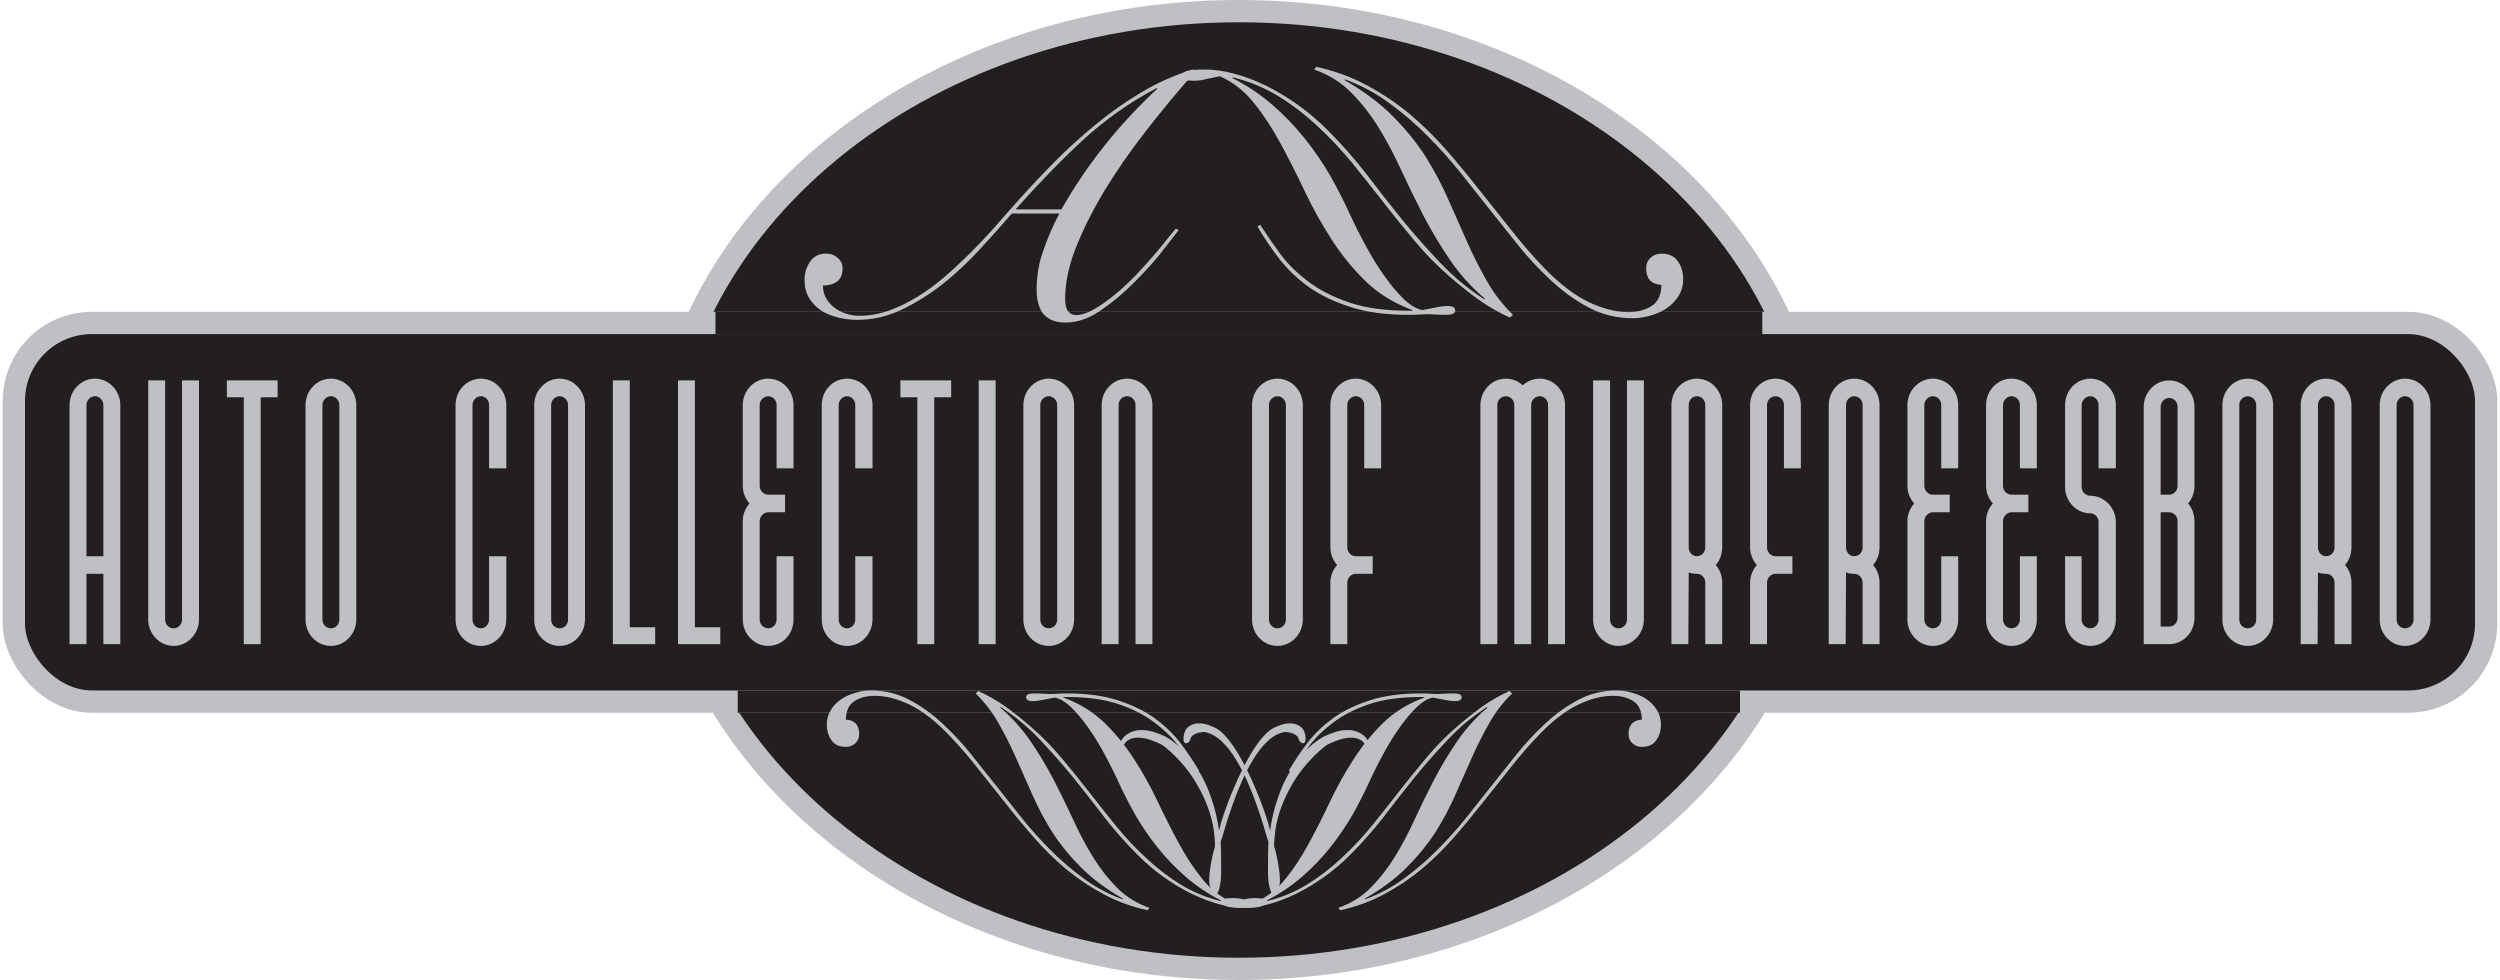 <svg width="250" height="98" viewBox="0 0 112 44" fill="none" xmlns="http://www.w3.org/2000/svg">
<path d="M55.5 43.5C69.764 43.5 81.5 33.961 81.5 22C81.5 10.039 69.764 0.5 55.5 0.5C41.236 0.5 29.5 10.039 29.5 22C29.5 33.961 41.236 43.5 55.5 43.5Z" fill="#231F20" stroke="#BFC0C3"/>
<rect x="0.5" y="14.5" width="111" height="17" rx="3.5" fill="#231F20" stroke="#BFC0C3"/>
<path d="M4.519 28.921V25.763H3.76V28.921H3V18.184C3 17.537 3.517 17 4.14 17C4.763 17 5.279 17.537 5.279 18.184V28.921H4.519ZM3.76 24.974H4.519V18.184C4.519 17.979 4.352 17.79 4.14 17.79C3.927 17.79 3.76 17.979 3.76 18.184V24.974Z" fill="#BFC0C3"/>
<path d="M8.811 17.079V27.816C8.811 28.463 8.294 29 7.671 29C7.048 29 6.532 28.463 6.532 27.816V17.079H7.291V27.816C7.291 28.037 7.458 28.21 7.671 28.21C7.884 28.21 8.051 28.037 8.051 27.816V17.079H8.811Z" fill="#BFC0C3"/>
<path d="M10.823 28.921V17.837H10.063V17.079H12.342V17.837H11.583V28.921H10.823Z" fill="#BFC0C3"/>
<path d="M14.734 17C15.357 17 15.874 17.537 15.874 18.184V27.816C15.874 28.463 15.357 29 14.734 29C14.111 29 13.595 28.479 13.595 27.816V18.184C13.595 17.537 14.111 17 14.734 17ZM14.734 17.79C14.521 17.79 14.354 17.979 14.354 18.184V27.816C14.354 28.037 14.521 28.21 14.734 28.21C14.947 28.21 15.114 28.037 15.114 27.816V18.184C15.114 17.979 14.947 17.79 14.734 17.79Z" fill="#BFC0C3"/>
<path d="M21.836 21.026V18.184C21.836 17.963 21.668 17.79 21.471 17.79C21.258 17.79 21.091 17.979 21.091 18.184V27.816C21.091 28.037 21.258 28.21 21.471 28.21C21.668 28.21 21.836 28.037 21.836 27.816V24.974H22.61V27.816C22.61 28.463 22.094 29 21.471 29C20.833 29 20.331 28.479 20.331 27.816V18.184C20.331 17.537 20.833 17 21.471 17C22.094 17 22.61 17.537 22.61 18.184V21.026H21.836Z" fill="#BFC0C3"/>
<path d="M25.003 17C25.625 17 26.142 17.537 26.142 18.184V27.816C26.142 28.463 25.625 29 25.003 29C24.38 29 23.863 28.479 23.863 27.816V18.184C23.863 17.537 24.38 17 25.003 17ZM25.003 17.79C24.79 17.79 24.623 17.979 24.623 18.184V27.816C24.623 28.037 24.79 28.21 25.003 28.21C25.215 28.21 25.382 28.037 25.382 27.816V18.184C25.382 17.979 25.215 17.79 25.003 17.79Z" fill="#BFC0C3"/>
<path d="M28.154 17.079V28.163H29.294V28.921H27.394V17.079H28.154Z" fill="#BFC0C3"/>
<path d="M31.077 17.079V28.163H32.217V28.921H30.318V17.079H31.077Z" fill="#BFC0C3"/>
<path d="M34.745 21.026V18.184C34.745 17.963 34.578 17.79 34.365 17.79C34.168 17.79 33.985 17.979 33.985 18.184V21.816C33.985 22.037 34.168 22.21 34.365 22.21H35.125V23H34.365C34.168 23 33.985 23.189 33.985 23.395V27.816C33.985 28.037 34.168 28.21 34.365 28.21C34.578 28.21 34.745 28.037 34.745 27.816V24.974H35.505V27.816C35.505 28.479 35.003 29 34.365 29C33.742 29 33.226 28.463 33.226 27.816V23.395C33.226 23.095 33.347 22.811 33.529 22.605C33.347 22.4 33.226 22.116 33.226 21.816V18.184C33.226 17.537 33.742 17 34.365 17C35.003 17 35.505 17.537 35.505 18.184V21.026H34.745Z" fill="#BFC0C3"/>
<path d="M38.277 21.026V18.184C38.277 17.963 38.109 17.79 37.912 17.79C37.699 17.79 37.532 17.979 37.532 18.184V27.816C37.532 28.037 37.699 28.21 37.912 28.21C38.109 28.21 38.277 28.037 38.277 27.816V24.974H39.051V27.816C39.051 28.463 38.535 29 37.912 29C37.274 29 36.772 28.479 36.772 27.816V18.184C36.772 17.537 37.274 17 37.912 17C38.535 17 39.051 17.537 39.051 18.184V21.026H38.277Z" fill="#BFC0C3"/>
<path d="M41.064 28.921V17.837H40.304V17.079H42.583V17.837H41.823V28.921H41.064Z" fill="#BFC0C3"/>
<path d="M43.82 28.921V17.079H44.58V28.921H43.82Z" fill="#BFC0C3"/>
<path d="M46.963 17C47.586 17 48.103 17.537 48.103 18.184V27.816C48.103 28.463 47.586 29 46.963 29C46.34 29 45.824 28.479 45.824 27.816V18.184C45.824 17.537 46.34 17 46.963 17ZM46.963 17.79C46.751 17.79 46.584 17.979 46.584 18.184V27.816C46.584 28.037 46.751 28.21 46.963 28.21C47.176 28.21 47.343 28.037 47.343 27.816V18.184C47.343 17.979 47.176 17.79 46.963 17.79Z" fill="#BFC0C3"/>
<path d="M50.86 28.921V18.184C50.86 17.963 50.693 17.79 50.48 17.79C50.267 17.79 50.1 17.963 50.1 18.184V28.921H49.34V18.184C49.34 17.537 49.857 17 50.48 17C51.103 17 51.619 17.537 51.619 18.184V28.921H50.86Z" fill="#BFC0C3"/>
<path d="M57.232 17C57.855 17 58.371 17.537 58.371 18.184V27.816C58.371 28.463 57.855 29 57.232 29C56.609 29 56.092 28.479 56.092 27.816V18.184C56.092 17.537 56.609 17 57.232 17ZM57.232 17.79C57.019 17.79 56.852 17.979 56.852 18.184V27.816C56.852 28.037 57.019 28.21 57.232 28.21C57.444 28.21 57.611 28.037 57.611 27.816V18.184C57.611 17.979 57.444 17.79 57.232 17.79Z" fill="#BFC0C3"/>
<path d="M61.128 21.026V18.184C61.128 17.963 60.961 17.79 60.748 17.79C60.55 17.79 60.368 17.963 60.368 18.184V24.579C60.368 24.8 60.55 24.974 60.748 24.974H61.508V25.763H60.748C60.55 25.763 60.368 25.937 60.368 26.158V28.921H59.608V26.158C59.608 25.858 59.73 25.574 59.912 25.368C59.73 25.163 59.608 24.879 59.608 24.579V18.184C59.608 17.537 60.125 17 60.748 17C61.371 17 61.888 17.537 61.888 18.184V21.026H61.128Z" fill="#BFC0C3"/>
<path d="M67.865 28.921V18.184C67.865 17.963 67.697 17.79 67.485 17.79C67.272 17.79 67.105 17.963 67.105 18.184V28.921H66.345V18.184C66.345 17.537 66.862 17 67.485 17C67.773 17 68.047 17.11 68.244 17.3C68.457 17.11 68.715 17 69.004 17C69.642 17 70.144 17.537 70.144 18.184V28.921H69.384V18.184C69.384 17.963 69.217 17.79 69.004 17.79C68.806 17.79 68.624 17.963 68.624 18.184V28.921H67.865Z" fill="#BFC0C3"/>
<path d="M73.684 17.079V27.816C73.684 28.463 73.168 29 72.545 29C71.922 29 71.405 28.463 71.405 27.816V17.079H72.165V27.816C72.165 28.037 72.332 28.21 72.545 28.21C72.758 28.21 72.925 28.037 72.925 27.816V17.079H73.684Z" fill="#BFC0C3"/>
<path d="M74.922 28.921V18.184C74.922 17.537 75.438 17 76.061 17C76.699 17 77.201 17.537 77.201 18.184V24.579C77.201 24.879 77.094 25.163 76.912 25.368C77.094 25.574 77.201 25.858 77.201 26.158V28.921H76.441V26.158C76.441 25.937 76.274 25.763 76.061 25.763C75.94 25.763 75.803 25.747 75.697 25.7L75.681 28.921H74.922ZM76.061 17.79C75.864 17.79 75.697 17.963 75.697 18.184V24.579C75.697 24.8 75.864 24.974 76.061 24.974C76.274 24.974 76.441 24.8 76.441 24.579V18.184C76.441 17.963 76.274 17.79 76.061 17.79Z" fill="#BFC0C3"/>
<path d="M79.973 21.026V18.184C79.973 17.963 79.805 17.79 79.593 17.79C79.395 17.79 79.213 17.963 79.213 18.184V24.579C79.213 24.8 79.395 24.974 79.593 24.974H80.353V25.763H79.593C79.395 25.763 79.213 25.937 79.213 26.158V28.921H78.453V26.158C78.453 25.858 78.575 25.574 78.757 25.368C78.575 25.163 78.453 24.879 78.453 24.579V18.184C78.453 17.537 78.97 17 79.593 17C80.216 17 80.732 17.537 80.732 18.184V21.026H79.973Z" fill="#BFC0C3"/>
<path d="M81.985 28.921V18.184C81.985 17.537 82.501 17 83.124 17C83.763 17 84.264 17.537 84.264 18.184V24.579C84.264 24.879 84.158 25.163 83.975 25.368C84.158 25.574 84.264 25.858 84.264 26.158V28.921H83.504V26.158C83.504 25.937 83.337 25.763 83.124 25.763C83.003 25.763 82.866 25.747 82.76 25.7L82.745 28.921H81.985ZM83.124 17.79C82.927 17.79 82.76 17.963 82.76 18.184V24.579C82.76 24.8 82.927 24.974 83.124 24.974C83.337 24.974 83.504 24.8 83.504 24.579V18.184C83.504 17.963 83.337 17.79 83.124 17.79Z" fill="#BFC0C3"/>
<path d="M87.036 21.026V18.184C87.036 17.963 86.869 17.79 86.656 17.79C86.458 17.79 86.276 17.979 86.276 18.184V21.816C86.276 22.037 86.458 22.21 86.656 22.21H87.416V23H86.656C86.458 23 86.276 23.189 86.276 23.395V27.816C86.276 28.037 86.458 28.21 86.656 28.21C86.869 28.21 87.036 28.037 87.036 27.816V24.974H87.796V27.816C87.796 28.479 87.294 29 86.656 29C86.033 29 85.516 28.463 85.516 27.816V23.395C85.516 23.095 85.638 22.811 85.82 22.605C85.638 22.4 85.516 22.116 85.516 21.816V18.184C85.516 17.537 86.033 17 86.656 17C87.294 17 87.796 17.537 87.796 18.184V21.026H87.036Z" fill="#BFC0C3"/>
<path d="M90.567 21.026V18.184C90.567 17.963 90.4 17.79 90.187 17.79C89.99 17.79 89.808 17.979 89.808 18.184V21.816C89.808 22.037 89.99 22.21 90.187 22.21H90.947V23H90.187C89.99 23 89.808 23.189 89.808 23.395V27.816C89.808 28.037 89.99 28.21 90.187 28.21C90.4 28.21 90.567 28.037 90.567 27.816V24.974H91.327V27.816C91.327 28.479 90.826 29 90.187 29C89.564 29 89.048 28.463 89.048 27.816V23.395C89.048 23.095 89.169 22.811 89.352 22.605C89.169 22.4 89.048 22.116 89.048 21.816V18.184C89.048 17.537 89.564 17 90.187 17C90.826 17 91.327 17.537 91.327 18.184V21.026H90.567Z" fill="#BFC0C3"/>
<path d="M94.099 21.026V18.184C94.099 17.979 93.932 17.79 93.734 17.79C93.522 17.79 93.339 17.979 93.339 18.184V21.863C93.339 22.084 93.522 22.258 93.734 22.258C94.357 22.258 94.874 22.795 94.874 23.442V27.816C94.874 28.463 94.357 29 93.734 29C93.096 29 92.595 28.479 92.595 27.816V24.974H93.339V27.816C93.339 28.037 93.522 28.21 93.734 28.21C93.932 28.21 94.099 28.037 94.099 27.816V23.442C94.099 23.221 93.932 23.047 93.734 23.047C93.096 23.047 92.595 22.511 92.595 21.863V18.184C92.595 17.537 93.096 17 93.734 17C94.342 17 94.874 17.537 94.874 18.184V21.026H94.099Z" fill="#BFC0C3"/>
<path d="M97.266 17.079C97.889 17.079 98.405 17.616 98.405 18.263V21.816C98.405 22.116 98.299 22.4 98.117 22.605C98.299 22.811 98.405 23.095 98.405 23.395V27.737C98.405 28.4 97.889 28.921 97.266 28.921H96.126V18.263C96.126 17.616 96.643 17.079 97.266 17.079ZM97.266 17.868C97.053 17.868 96.886 18.058 96.886 18.263V22.21H97.266C97.478 22.21 97.646 22.037 97.646 21.816V18.263C97.646 18.042 97.478 17.868 97.266 17.868ZM96.886 28.132H97.266C97.478 28.132 97.646 27.958 97.646 27.737V23.395C97.646 23.174 97.478 23 97.266 23H96.886V28.132Z" fill="#BFC0C3"/>
<path d="M100.797 17C101.42 17 101.937 17.537 101.937 18.184V27.816C101.937 28.463 101.42 29 100.797 29C100.174 29 99.658 28.479 99.658 27.816V18.184C99.658 17.537 100.174 17 100.797 17ZM100.797 17.79C100.585 17.79 100.417 17.979 100.417 18.184V27.816C100.417 28.037 100.585 28.21 100.797 28.21C101.01 28.21 101.177 28.037 101.177 27.816V18.184C101.177 17.979 101.01 17.79 100.797 17.79Z" fill="#BFC0C3"/>
<path d="M103.174 28.921V18.184C103.174 17.537 103.691 17 104.314 17C104.952 17 105.453 17.537 105.453 18.184V24.579C105.453 24.879 105.347 25.163 105.165 25.368C105.347 25.574 105.453 25.858 105.453 26.158V28.921H104.694V26.158C104.694 25.937 104.526 25.763 104.314 25.763C104.192 25.763 104.055 25.747 103.949 25.7L103.934 28.921H103.174ZM104.314 17.79C104.116 17.79 103.949 17.963 103.949 18.184V24.579C103.949 24.8 104.116 24.974 104.314 24.974C104.526 24.974 104.694 24.8 104.694 24.579V18.184C104.694 17.963 104.526 17.79 104.314 17.79Z" fill="#BFC0C3"/>
<path d="M107.86 17C108.483 17 109 17.537 109 18.184V27.816C109 28.463 108.483 29 107.86 29C107.237 29 106.721 28.479 106.721 27.816V18.184C106.721 17.537 107.237 17 107.86 17ZM107.86 17.79C107.648 17.79 107.481 17.979 107.481 18.184V27.816C107.481 28.037 107.648 28.21 107.86 28.21C108.073 28.21 108.24 28.037 108.24 27.816V18.184C108.24 17.979 108.073 17.79 107.86 17.79Z" fill="#BFC0C3"/>
<rect x="32" y="14" width="47" height="1" fill="#231F20"/>
<rect x="33" y="31" width="45" height="1" fill="#231F20"/>
<path d="M59.968 40.761C60.528 40.565 61.008 40.268 61.408 39.868C61.808 39.468 62.168 39.01 62.488 38.494C62.808 37.978 63.106 37.418 63.381 36.814C63.657 36.218 63.95 35.618 64.261 35.014C64.573 34.418 64.919 33.84 65.302 33.28C65.684 32.72 66.137 32.218 66.662 31.773L66.635 31.747C66.004 32.156 65.43 32.631 64.915 33.173C64.39 33.725 63.888 34.294 63.408 34.88C62.928 35.476 62.461 36.072 62.008 36.667C61.546 37.263 61.061 37.814 60.554 38.321C60.163 38.721 59.754 39.072 59.328 39.374C58.901 39.676 58.478 39.93 58.061 40.134C57.634 40.339 57.221 40.494 56.821 40.601C56.42 40.708 56.047 40.761 55.7 40.761C55.363 40.761 55.127 40.743 54.994 40.708C54.852 40.672 54.78 40.605 54.78 40.508C54.78 40.41 54.838 40.352 54.954 40.334C55.069 40.325 55.163 40.321 55.234 40.321C55.349 40.321 55.46 40.33 55.567 40.348C55.665 40.374 55.763 40.397 55.861 40.414C55.958 40.432 56.043 40.45 56.114 40.468C56.176 40.485 56.229 40.494 56.274 40.494C56.789 40.263 57.234 39.912 57.607 39.441C57.981 38.979 58.327 38.45 58.648 37.854C58.968 37.267 59.283 36.645 59.594 35.987C59.905 35.329 60.257 34.698 60.648 34.094C61.03 33.498 61.474 32.951 61.981 32.453C62.488 31.965 63.101 31.587 63.821 31.32L63.821 31.293L63.701 31.293C62.768 31.293 61.986 31.4 61.354 31.613C60.723 31.827 60.19 32.098 59.754 32.427C59.31 32.756 58.941 33.116 58.648 33.507C58.354 33.907 58.087 34.294 57.847 34.667L57.741 34.6C57.99 34.174 58.274 33.751 58.594 33.334C58.914 32.925 59.301 32.556 59.754 32.227C60.208 31.907 60.754 31.644 61.394 31.44C62.026 31.235 62.781 31.133 63.661 31.133C63.804 31.133 63.95 31.138 64.101 31.147C64.244 31.155 64.346 31.16 64.408 31.16C64.461 31.16 64.559 31.155 64.701 31.147C64.844 31.138 64.99 31.133 65.141 31.133C65.382 31.133 65.502 31.187 65.502 31.293C65.502 31.418 65.408 31.48 65.222 31.48C65.079 31.48 64.928 31.462 64.768 31.427C64.599 31.391 64.412 31.355 64.208 31.32C63.986 31.364 63.75 31.502 63.501 31.733C63.252 31.973 63.004 32.267 62.755 32.613C62.497 32.969 62.252 33.36 62.021 33.787C61.781 34.222 61.563 34.654 61.368 35.08C61.145 35.569 60.892 36.067 60.608 36.574C60.314 37.081 59.981 37.569 59.608 38.041C59.225 38.521 58.799 38.965 58.327 39.374C57.856 39.783 57.332 40.134 56.754 40.428L56.781 40.454C57.447 40.285 58.052 40.032 58.594 39.694C59.136 39.356 59.643 38.965 60.114 38.521C60.585 38.085 61.03 37.614 61.448 37.107C61.857 36.6 62.266 36.085 62.675 35.56C63.075 35.045 63.488 34.534 63.915 34.027C64.332 33.529 64.781 33.071 65.261 32.653C65.617 32.342 65.995 32.04 66.395 31.747C66.795 31.462 67.213 31.222 67.648 31.027L67.769 31.133C67.359 31.533 67.017 31.978 66.742 32.467C66.457 32.965 66.195 33.485 65.955 34.027C65.715 34.569 65.47 35.12 65.222 35.68C64.973 36.249 64.675 36.809 64.328 37.361C63.972 37.912 63.541 38.441 63.035 38.947C62.528 39.454 61.901 39.921 61.154 40.348L61.181 40.374C61.83 40.134 62.421 39.814 62.955 39.414C63.488 39.023 63.981 38.596 64.435 38.134C64.888 37.681 65.31 37.209 65.702 36.721C66.084 36.24 66.444 35.787 66.782 35.36C67.146 34.907 67.528 34.427 67.928 33.92C68.329 33.413 68.764 32.942 69.235 32.507C69.698 32.071 70.195 31.711 70.729 31.427C71.262 31.142 71.844 31 72.476 31C72.707 31 72.938 31.035 73.169 31.107C73.4 31.169 73.609 31.262 73.796 31.387C73.991 31.52 74.147 31.68 74.263 31.867C74.387 32.062 74.449 32.285 74.449 32.533C74.449 32.809 74.378 33.045 74.236 33.24C74.103 33.436 73.889 33.533 73.596 33.533C73.427 33.533 73.285 33.48 73.169 33.373C73.053 33.267 72.996 33.129 72.996 32.96C72.996 32.551 73.196 32.333 73.596 32.307C73.587 31.916 73.458 31.64 73.209 31.48C72.96 31.32 72.653 31.24 72.289 31.24C71.809 31.24 71.289 31.373 70.729 31.64C70.16 31.916 69.573 32.369 68.969 33C68.515 33.471 68.084 33.969 67.675 34.494C67.257 35.018 66.84 35.543 66.422 36.067C66.004 36.6 65.577 37.116 65.141 37.614C64.697 38.121 64.221 38.587 63.715 39.014C63.199 39.441 62.644 39.814 62.048 40.134C61.443 40.463 60.777 40.708 60.048 40.868L59.968 40.761Z" fill="#BFC0C3"/>
<path d="M51.482 40.761C50.922 40.565 50.441 40.268 50.041 39.868C49.641 39.468 49.281 39.01 48.961 38.494C48.641 37.978 48.343 37.418 48.068 36.814C47.792 36.218 47.499 35.618 47.188 35.014C46.877 34.418 46.53 33.84 46.148 33.28C45.765 32.72 45.312 32.218 44.788 31.773L44.814 31.747C45.445 32.156 46.019 32.631 46.534 33.173C47.059 33.725 47.561 34.294 48.041 34.88C48.521 35.476 48.988 36.072 49.441 36.667C49.904 37.263 50.388 37.814 50.895 38.321C51.286 38.721 51.695 39.072 52.122 39.374C52.548 39.676 52.971 39.93 53.389 40.134C53.815 40.339 54.229 40.494 54.629 40.601C55.029 40.708 55.402 40.761 55.749 40.761C56.087 40.761 56.322 40.743 56.456 40.708C56.598 40.672 56.669 40.605 56.669 40.508C56.669 40.41 56.611 40.352 56.495 40.334C56.38 40.325 56.287 40.321 56.215 40.321C56.1 40.321 55.989 40.33 55.882 40.348C55.784 40.374 55.687 40.397 55.589 40.414C55.491 40.432 55.407 40.45 55.335 40.468C55.273 40.485 55.22 40.494 55.175 40.494C54.66 40.263 54.215 39.912 53.842 39.441C53.468 38.979 53.122 38.45 52.802 37.854C52.482 37.267 52.166 36.645 51.855 35.987C51.544 35.329 51.193 34.698 50.801 34.094C50.419 33.498 49.975 32.951 49.468 32.453C48.961 31.965 48.348 31.587 47.628 31.32L47.628 31.293L47.748 31.293C48.681 31.293 49.464 31.4 50.095 31.613C50.726 31.827 51.259 32.098 51.695 32.427C52.139 32.756 52.508 33.116 52.802 33.507C53.095 33.907 53.362 34.294 53.602 34.667L53.709 34.6C53.46 34.174 53.175 33.751 52.855 33.334C52.535 32.925 52.148 32.556 51.695 32.227C51.242 31.907 50.695 31.644 50.055 31.44C49.424 31.235 48.668 31.133 47.788 31.133C47.646 31.133 47.499 31.138 47.348 31.147C47.206 31.155 47.103 31.16 47.041 31.16C46.988 31.16 46.89 31.155 46.748 31.147C46.605 31.138 46.459 31.133 46.308 31.133C46.068 31.133 45.948 31.187 45.948 31.293C45.948 31.418 46.041 31.48 46.228 31.48C46.37 31.48 46.521 31.462 46.681 31.427C46.85 31.391 47.037 31.355 47.241 31.32C47.463 31.364 47.699 31.502 47.948 31.733C48.197 31.973 48.446 32.267 48.695 32.613C48.952 32.969 49.197 33.36 49.428 33.787C49.668 34.222 49.886 34.654 50.081 35.08C50.304 35.569 50.557 36.067 50.842 36.574C51.135 37.081 51.468 37.569 51.842 38.041C52.224 38.521 52.651 38.965 53.122 39.374C53.593 39.783 54.117 40.134 54.695 40.428L54.669 40.454C54.002 40.285 53.397 40.032 52.855 39.694C52.313 39.356 51.806 38.965 51.335 38.521C50.864 38.085 50.419 37.614 50.002 37.107C49.593 36.6 49.184 36.085 48.775 35.56C48.375 35.045 47.961 34.534 47.535 34.027C47.117 33.529 46.668 33.071 46.188 32.653C45.832 32.342 45.454 32.04 45.054 31.747C44.654 31.462 44.236 31.222 43.801 31.027L43.681 31.133C44.09 31.533 44.432 31.978 44.708 32.467C44.992 32.965 45.254 33.485 45.494 34.027C45.734 34.569 45.979 35.12 46.228 35.68C46.477 36.249 46.774 36.809 47.121 37.361C47.477 37.912 47.908 38.441 48.415 38.947C48.921 39.454 49.548 39.921 50.295 40.348L50.268 40.374C49.619 40.134 49.028 39.814 48.495 39.414C47.961 39.023 47.468 38.596 47.014 38.134C46.561 37.681 46.139 37.209 45.748 36.721C45.365 36.24 45.005 35.787 44.667 35.36C44.303 34.907 43.921 34.427 43.521 33.92C43.121 33.413 42.685 32.942 42.214 32.507C41.752 32.071 41.254 31.711 40.72 31.427C40.187 31.142 39.605 31 38.974 31C38.742 31 38.511 31.035 38.28 31.107C38.049 31.169 37.84 31.262 37.653 31.387C37.458 31.52 37.302 31.68 37.187 31.867C37.062 32.062 37 32.285 37 32.533C37 32.809 37.071 33.045 37.213 33.24C37.347 33.436 37.56 33.533 37.853 33.533C38.022 33.533 38.165 33.48 38.28 33.373C38.396 33.267 38.453 33.129 38.453 32.96C38.453 32.551 38.254 32.333 37.853 32.307C37.862 31.916 37.991 31.64 38.24 31.48C38.489 31.32 38.796 31.24 39.16 31.24C39.64 31.24 40.16 31.373 40.72 31.64C41.289 31.916 41.876 32.369 42.481 33C42.934 33.471 43.365 33.969 43.774 34.494C44.192 35.018 44.61 35.543 45.028 36.067C45.445 36.6 45.872 37.116 46.308 37.614C46.752 38.121 47.228 38.587 47.734 39.014C48.25 39.441 48.806 39.814 49.401 40.134C50.006 40.463 50.673 40.708 51.402 40.868L51.482 40.761Z" fill="#BFC0C3"/>
<path d="M54.612 39.924C54.571 40.065 54.521 40.137 54.462 40.142C54.395 40.148 54.33 40.088 54.267 39.964C54.213 39.847 54.181 39.739 54.173 39.641C54.166 39.55 54.169 39.409 54.183 39.218C54.205 39.034 54.237 38.829 54.279 38.605C54.32 38.381 54.37 38.175 54.43 37.988C54.431 37.919 54.429 37.847 54.423 37.772C54.417 37.696 54.411 37.624 54.405 37.556C54.347 36.854 54.123 36.142 53.734 35.421C53.353 34.699 52.829 34.066 52.163 33.52C52.035 33.424 51.84 33.33 51.578 33.237C51.323 33.144 51.088 33.107 50.872 33.124C50.761 33.134 50.655 33.165 50.554 33.219C50.461 33.265 50.389 33.343 50.338 33.454C50.299 33.526 50.254 33.564 50.202 33.568C50.15 33.572 50.121 33.548 50.117 33.495C50.113 33.45 50.125 33.407 50.151 33.367L50.152 33.378C50.241 33.181 50.36 33.038 50.51 32.949C50.666 32.852 50.83 32.797 51.001 32.783C51.261 32.761 51.523 32.801 51.786 32.901C52.055 32.992 52.266 33.093 52.417 33.202C52.846 33.501 53.21 33.874 53.509 34.321C53.815 34.76 54.056 35.238 54.234 35.756C54.418 36.266 54.543 36.777 54.608 37.289C54.657 37.072 54.736 36.806 54.845 36.493C54.953 36.172 55.082 35.834 55.233 35.48C55.382 35.117 55.544 34.766 55.718 34.424C55.899 34.074 56.083 33.762 56.269 33.488C56.463 33.206 56.654 32.985 56.843 32.825C56.963 32.731 57.102 32.655 57.262 32.596C57.422 32.53 57.572 32.49 57.713 32.479C57.921 32.462 58.097 32.504 58.24 32.606C58.39 32.7 58.475 32.868 58.495 33.11C58.509 33.276 58.475 33.363 58.393 33.37C58.348 33.373 58.306 33.358 58.266 33.323C58.225 33.288 58.199 33.245 58.188 33.193C58.172 33.103 58.122 33.035 58.036 32.989C57.949 32.935 57.856 32.901 57.758 32.886C57.659 32.864 57.58 32.859 57.521 32.871C57.249 32.932 56.999 33.074 56.77 33.298C56.541 33.515 56.331 33.784 56.141 34.104C55.949 34.416 55.775 34.754 55.618 35.117C55.46 35.472 55.321 35.826 55.201 36.178C55.08 36.523 54.978 36.832 54.895 37.105C54.809 37.417 54.738 37.647 54.683 37.796C54.689 37.864 54.692 37.944 54.692 38.035C54.692 38.126 54.694 38.202 54.699 38.262C54.702 38.566 54.704 38.863 54.706 39.152C54.707 39.441 54.676 39.698 54.612 39.924Z" fill="#BFC0C3"/>
<path d="M56.9 39.924C56.94 40.065 56.99 40.137 57.05 40.142C57.117 40.148 57.182 40.088 57.244 39.964C57.299 39.847 57.33 39.739 57.338 39.641C57.346 39.55 57.343 39.409 57.328 39.218C57.306 39.034 57.275 38.829 57.233 38.605C57.192 38.381 57.142 38.175 57.082 37.988C57.08 37.919 57.083 37.847 57.089 37.772C57.095 37.696 57.101 37.624 57.107 37.556C57.165 36.854 57.388 36.142 57.777 35.421C58.159 34.699 58.683 34.066 59.349 33.52C59.477 33.424 59.672 33.33 59.934 33.237C60.189 33.144 60.424 33.107 60.639 33.124C60.751 33.134 60.857 33.165 60.957 33.219C61.051 33.265 61.123 33.343 61.174 33.454C61.213 33.526 61.258 33.564 61.31 33.568C61.362 33.572 61.39 33.548 61.395 33.495C61.398 33.45 61.387 33.407 61.361 33.367L61.359 33.378C61.271 33.181 61.152 33.038 61.002 32.949C60.845 32.852 60.681 32.797 60.511 32.783C60.25 32.761 59.989 32.801 59.726 32.901C59.456 32.992 59.246 33.093 59.095 33.202C58.666 33.501 58.302 33.874 58.003 34.321C57.697 34.76 57.456 35.238 57.278 35.756C57.093 36.266 56.969 36.777 56.904 37.289C56.855 37.072 56.776 36.806 56.667 36.493C56.559 36.172 56.429 35.834 56.279 35.48C56.129 35.117 55.968 34.766 55.794 34.424C55.613 34.074 55.429 33.762 55.242 33.488C55.048 33.206 54.857 32.985 54.668 32.825C54.549 32.731 54.409 32.655 54.249 32.596C54.09 32.53 53.94 32.49 53.799 32.479C53.591 32.462 53.415 32.504 53.272 32.606C53.122 32.7 53.037 32.868 53.017 33.11C53.003 33.276 53.037 33.363 53.119 33.37C53.163 33.373 53.206 33.358 53.246 33.323C53.286 33.288 53.312 33.245 53.324 33.193C53.339 33.103 53.39 33.035 53.476 32.989C53.563 32.935 53.655 32.901 53.754 32.886C53.853 32.864 53.932 32.859 53.991 32.871C54.263 32.932 54.513 33.074 54.742 33.298C54.971 33.515 55.18 33.784 55.371 34.104C55.562 34.416 55.736 34.754 55.894 35.117C56.051 35.472 56.191 35.826 56.311 36.178C56.432 36.523 56.534 36.832 56.616 37.105C56.703 37.417 56.773 37.647 56.828 37.796C56.823 37.864 56.82 37.944 56.82 38.035C56.82 38.126 56.817 38.202 56.812 38.262C56.81 38.566 56.808 38.863 56.806 39.152C56.805 39.441 56.836 39.698 56.9 39.924Z" fill="#BFC0C3"/>
<path d="M58.883 3.122C59.524 3.346 60.073 3.686 60.531 4.144C60.988 4.602 61.4 5.125 61.766 5.715C62.133 6.305 62.473 6.946 62.788 7.637C63.104 8.319 63.439 9.005 63.795 9.697C64.151 10.378 64.548 11.039 64.985 11.68C65.422 12.32 65.941 12.895 66.541 13.403L66.51 13.434C65.788 12.966 65.132 12.422 64.543 11.802C63.943 11.171 63.368 10.52 62.819 9.849C62.27 9.168 61.736 8.486 61.217 7.805C60.688 7.124 60.134 6.493 59.554 5.914C59.107 5.456 58.639 5.054 58.151 4.708C57.663 4.363 57.18 4.073 56.702 3.839C56.214 3.605 55.741 3.427 55.283 3.305C54.826 3.183 54.399 3.122 54.002 3.122C53.616 3.122 53.346 3.142 53.194 3.183C53.031 3.224 52.95 3.3 52.95 3.412C52.95 3.524 53.016 3.59 53.148 3.61C53.28 3.62 53.387 3.625 53.468 3.625C53.6 3.625 53.727 3.615 53.849 3.595C53.961 3.564 54.073 3.539 54.185 3.519C54.297 3.498 54.394 3.478 54.475 3.458C54.546 3.437 54.607 3.427 54.658 3.427C55.248 3.692 55.756 4.093 56.183 4.632C56.611 5.161 57.007 5.766 57.373 6.447C57.739 7.119 58.1 7.83 58.456 8.583C58.812 9.335 59.214 10.057 59.661 10.749C60.099 11.43 60.607 12.056 61.187 12.625C61.766 13.185 62.468 13.617 63.292 13.922V13.952H63.154C62.087 13.952 61.192 13.83 60.47 13.586C59.748 13.342 59.138 13.032 58.639 12.656C58.131 12.28 57.709 11.868 57.373 11.42C57.038 10.963 56.733 10.52 56.458 10.093L56.336 10.169C56.621 10.658 56.946 11.141 57.312 11.618C57.678 12.086 58.121 12.508 58.639 12.885C59.158 13.251 59.783 13.551 60.516 13.785C61.238 14.018 62.102 14.135 63.109 14.135C63.271 14.135 63.439 14.13 63.612 14.12C63.775 14.11 63.892 14.105 63.963 14.105C64.024 14.105 64.136 14.11 64.299 14.12C64.461 14.13 64.629 14.135 64.802 14.135C65.076 14.135 65.214 14.074 65.214 13.952C65.214 13.81 65.107 13.739 64.893 13.739C64.731 13.739 64.558 13.759 64.375 13.8C64.182 13.841 63.968 13.881 63.734 13.922C63.48 13.871 63.21 13.713 62.926 13.449C62.641 13.174 62.356 12.839 62.072 12.442C61.776 12.036 61.497 11.588 61.233 11.1C60.958 10.602 60.709 10.108 60.485 9.62C60.231 9.061 59.941 8.491 59.616 7.912C59.28 7.332 58.899 6.773 58.471 6.234C58.034 5.685 57.546 5.176 57.007 4.708C56.468 4.241 55.868 3.839 55.207 3.503L55.238 3.473C56 3.666 56.692 3.956 57.312 4.342C57.932 4.729 58.512 5.176 59.051 5.685C59.59 6.183 60.099 6.722 60.577 7.302C61.044 7.881 61.512 8.471 61.98 9.071C62.438 9.661 62.91 10.246 63.399 10.825C63.877 11.395 64.39 11.918 64.939 12.396C65.346 12.752 65.778 13.098 66.236 13.434C66.693 13.759 67.171 14.034 67.67 14.258L67.807 14.135C67.339 13.678 66.948 13.169 66.632 12.61C66.307 12.04 66.007 11.446 65.732 10.825C65.458 10.205 65.178 9.574 64.893 8.934C64.609 8.283 64.268 7.642 63.871 7.012C63.465 6.381 62.971 5.776 62.392 5.197C61.812 4.617 61.095 4.083 60.241 3.595L60.272 3.564C61.014 3.839 61.69 4.205 62.3 4.663C62.91 5.11 63.475 5.598 63.993 6.127C64.512 6.646 64.995 7.185 65.443 7.744C65.88 8.293 66.292 8.812 66.678 9.3C67.095 9.819 67.532 10.368 67.99 10.947C68.448 11.527 68.946 12.066 69.485 12.564C70.014 13.063 70.583 13.474 71.193 13.8C71.803 14.125 72.47 14.288 73.192 14.288C73.456 14.288 73.72 14.247 73.985 14.166C74.249 14.095 74.488 13.988 74.702 13.846C74.925 13.693 75.103 13.51 75.236 13.296C75.378 13.073 75.449 12.819 75.449 12.534C75.449 12.219 75.368 11.949 75.205 11.725C75.053 11.502 74.809 11.39 74.473 11.39C74.28 11.39 74.117 11.451 73.985 11.573C73.853 11.695 73.787 11.852 73.787 12.046C73.787 12.513 74.015 12.763 74.473 12.793C74.463 13.241 74.315 13.556 74.031 13.739C73.746 13.922 73.395 14.013 72.978 14.013C72.429 14.013 71.834 13.861 71.193 13.556C70.543 13.241 69.871 12.722 69.18 12C68.661 11.461 68.168 10.891 67.7 10.291C67.222 9.691 66.744 9.091 66.266 8.491C65.788 7.881 65.3 7.291 64.802 6.722C64.293 6.142 63.749 5.608 63.17 5.12C62.58 4.632 61.944 4.205 61.263 3.839C60.572 3.463 59.809 3.183 58.975 3L58.883 3.122Z" fill="#BFC0C3"/>
<path d="M53.542 3.21C52.769 4.085 52.027 4.98 51.315 5.895C50.613 6.8 49.993 7.695 49.454 8.58C48.925 9.464 48.498 10.319 48.173 11.142C47.857 11.956 47.7 12.713 47.7 13.415C47.7 13.68 47.746 13.868 47.837 13.979C47.929 14.091 48.051 14.147 48.203 14.147C48.498 14.147 48.885 13.985 49.362 13.659C49.84 13.334 50.334 12.912 50.842 12.393C51.005 12.22 51.173 12.037 51.346 11.844C51.529 11.641 51.702 11.442 51.864 11.249C52.037 11.046 52.19 10.857 52.322 10.685C52.464 10.512 52.581 10.369 52.673 10.258L52.795 10.334C52.561 10.639 52.291 10.985 51.986 11.371C51.691 11.747 51.3 12.18 50.812 12.668C50.293 13.186 49.774 13.618 49.256 13.964C48.747 14.31 48.234 14.483 47.715 14.483C47.461 14.483 47.247 14.442 47.074 14.361C46.912 14.28 46.779 14.173 46.678 14.04C46.586 13.898 46.52 13.741 46.48 13.568C46.439 13.395 46.419 13.212 46.419 13.018C46.419 12.398 46.52 11.803 46.724 11.234C46.927 10.654 47.166 10.105 47.441 9.586H45.305C44.888 10.075 44.42 10.598 43.902 11.158C43.393 11.717 42.844 12.236 42.254 12.713C41.664 13.181 41.044 13.573 40.393 13.888C39.742 14.203 39.066 14.361 38.364 14.361C38.059 14.361 37.77 14.325 37.495 14.254C37.21 14.183 36.956 14.076 36.732 13.934C36.508 13.781 36.331 13.593 36.198 13.369C36.066 13.146 36 12.876 36 12.561C36 12.266 36.081 11.996 36.244 11.752C36.407 11.508 36.651 11.386 36.976 11.386C37.18 11.386 37.352 11.452 37.495 11.585C37.637 11.707 37.708 11.859 37.708 12.042C37.708 12.317 37.627 12.515 37.464 12.637C37.302 12.759 37.088 12.82 36.824 12.82C36.824 13.034 36.875 13.227 36.976 13.4C37.078 13.573 37.205 13.715 37.358 13.827C37.51 13.939 37.683 14.025 37.876 14.086C38.069 14.147 38.258 14.178 38.441 14.178C38.898 14.178 39.346 14.101 39.783 13.949C40.23 13.786 40.668 13.573 41.095 13.308C41.522 13.044 41.934 12.739 42.33 12.393C42.727 12.047 43.108 11.691 43.474 11.325C43.841 10.959 44.186 10.593 44.512 10.227C44.837 9.851 45.137 9.51 45.412 9.205C45.971 8.575 46.551 7.954 47.151 7.344C47.761 6.724 48.396 6.144 49.057 5.605C49.718 5.056 50.41 4.568 51.132 4.141C51.864 3.703 52.632 3.363 53.435 3.119L53.542 3.21ZM47.532 9.403C48.102 8.397 48.747 7.441 49.469 6.536C50.191 5.63 50.979 4.781 51.834 3.988L51.803 3.958C50.603 4.588 49.495 5.371 48.478 6.307C47.471 7.242 46.469 8.275 45.473 9.403H47.532Z" fill="#BFC0C3"/>
</svg>
